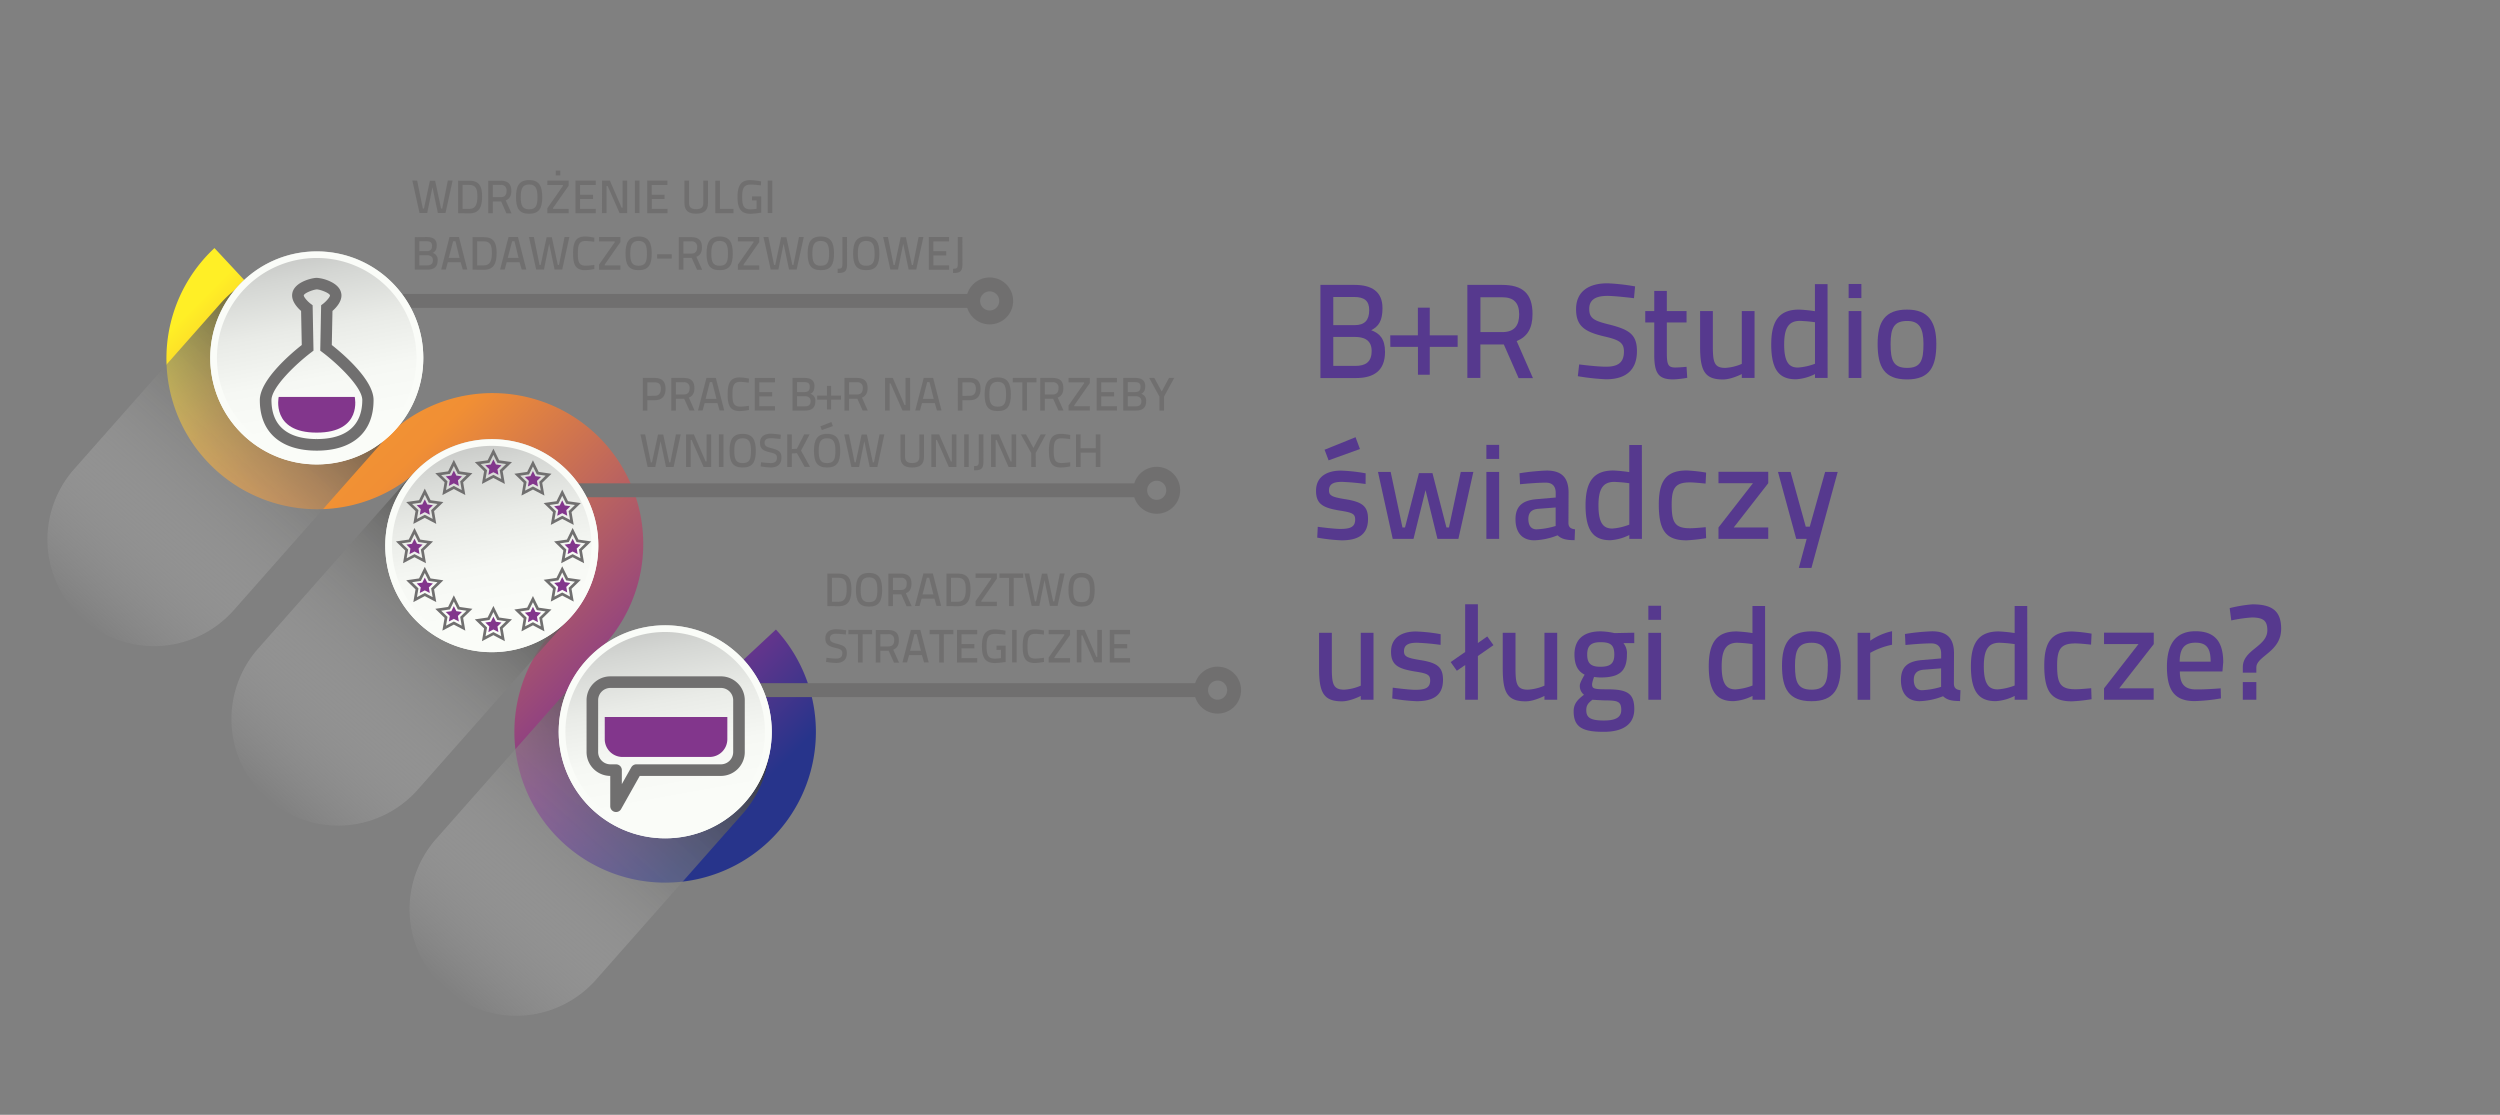 <svg xmlns="http://www.w3.org/2000/svg" xmlns:xlink="http://www.w3.org/1999/xlink" viewBox="0 0 923.23 411.69"><rect x="0" y="0" width="923.23" height="411.69" fill="#808080" stroke="none"/><defs><style>.cls-1{isolation:isolate;}.cls-2{fill:url(#linear-gradient);}.cls-3,.cls-4,.cls-5{mix-blend-mode:multiply;}.cls-3{fill:url(#linear-gradient-2);}.cls-4{fill:url(#linear-gradient-3);}.cls-5{fill:url(#linear-gradient-4);}.cls-13,.cls-14,.cls-6{fill:none;stroke:#706f6f;}.cls-13,.cls-6{stroke-miterlimit:10;}.cls-6{stroke-width:5.14px;}.cls-7{fill:url(#linear-gradient-5);}.cls-8{fill:#fafcf8;}.cls-9{fill:url(#linear-gradient-6);}.cls-10{fill:url(#linear-gradient-7);}.cls-11{fill:#706f6f;}.cls-12{fill:#82368c;}.cls-13{stroke-width:1.01px;}.cls-14{stroke-linejoin:round;stroke-width:4.28px;}.cls-15{fill:#56398e;}</style><linearGradient id="linear-gradient" x1="82.56" y1="103.09" x2="279.88" y2="302.99" gradientUnits="userSpaceOnUse"><stop offset="0" stop-color="#ffef26"/><stop offset="0" stop-color="#ffee26"/><stop offset="0.07" stop-color="#facc2b"/><stop offset="0.13" stop-color="#f6b12f"/><stop offset="0.2" stop-color="#f39e32"/><stop offset="0.27" stop-color="#f29333"/><stop offset="0.34" stop-color="#f18f34"/><stop offset="0.77" stop-color="#82368c"/><stop offset="0.97" stop-color="#27348b"/></linearGradient><linearGradient id="linear-gradient-2" x1="262.13" y1="136.2" x2="422.97" y2="136.2" gradientTransform="matrix(0.66, -0.75, 0.75, 0.66, -111.31, 471.74)" gradientUnits="userSpaceOnUse"><stop offset="0" stop-color="#fff" stop-opacity="0"/><stop offset="1" stop-color="#1d1d1b"/></linearGradient><linearGradient id="linear-gradient-3" x1="271.08" y1="40.39" x2="431.92" y2="40.39" xlink:href="#linear-gradient-2"/><linearGradient id="linear-gradient-4" x1="275.72" y1="-54.39" x2="436.55" y2="-54.39" xlink:href="#linear-gradient-2"/><linearGradient id="linear-gradient-5" x1="117.61" y1="327.79" x2="37.56" y2="276.24" gradientTransform="translate(281.16 -151.99) rotate(47.02)" gradientUnits="userSpaceOnUse"><stop offset="0" stop-color="#fafcf8"/><stop offset="0.19" stop-color="#f6f8f4"/><stop offset="0.39" stop-color="#e9ebe7"/><stop offset="0.59" stop-color="#d4d6d3"/><stop offset="0.74" stop-color="#c0c1bf"/></linearGradient><linearGradient id="linear-gradient-6" x1="212.42" y1="327.79" x2="132.36" y2="276.24" xlink:href="#linear-gradient-5"/><linearGradient id="linear-gradient-7" x1="306.37" y1="327.79" x2="226.31" y2="276.24" xlink:href="#linear-gradient-5"/></defs><g class="cls-1"><g id="Layer_3" data-name="Layer 3"><path class="cls-2" d="M283.61,311a55.68,55.68,0,1,1-75.93-81.47h0a38.55,38.55,0,0,0-52.56-56.41A55.69,55.69,0,1,1,79.2,91.61l11.68,12.53a38.55,38.55,0,0,0,52.56,56.41h0A55.68,55.68,0,1,1,219.37,242h0A38.55,38.55,0,1,0,274,244.16l12.54-11.68A55.74,55.74,0,0,1,283.61,311Z"/><path class="cls-3" d="M284.11,273.41a39.24,39.24,0,0,1-9.85,27.1h0l-54.4,61.56h0c-.3.35-.62.69-.94,1a39.34,39.34,0,0,1-58-53.13l54.4-61.56h0a39.33,39.33,0,0,1,68.8,25Z"/><path class="cls-4" d="M218.25,203.27a39.24,39.24,0,0,1-9.85,27.09h0L154,291.93h0l-.94,1a39.34,39.34,0,0,1-58-53.12l54.41-61.57h0a39.34,39.34,0,0,1,68.81,25Z"/><path class="cls-5" d="M150.29,137a39.19,39.19,0,0,1-9.84,27.09h0l-54.4,61.56h0c-.31.35-.62.69-.94,1a39.34,39.34,0,0,1-58-53.12L81.49,112h0a39.34,39.34,0,0,1,68.8,25Z"/><line class="cls-6" x1="126.3" y1="111.13" x2="357.98" y2="111.13"/><circle class="cls-6" cx="365.48" cy="111.13" r="6.1"/><line class="cls-6" x1="187.99" y1="181.06" x2="419.66" y2="181.06"/><circle class="cls-6" cx="427.16" cy="181.06" r="6.1"/><line class="cls-6" x1="210.48" y1="254.86" x2="442.15" y2="254.86"/><circle class="cls-6" cx="449.65" cy="254.86" r="6.1"/><circle class="cls-7" cx="116.97" cy="132.14" r="39.34"/><path class="cls-8" d="M88.19,159a39.34,39.34,0,1,1,55.6,2A39.38,39.38,0,0,1,88.19,159ZM143.93,107a36.85,36.85,0,1,0-1.84,52.08A36.89,36.89,0,0,0,143.93,107Z"/><circle class="cls-9" cx="181.6" cy="201.5" r="39.34"/><path class="cls-8" d="M152.82,228.32a39.34,39.34,0,1,1,55.6,2A39.4,39.4,0,0,1,152.82,228.32Zm55.74-51.94a36.85,36.85,0,1,0-1.83,52.08A36.9,36.9,0,0,0,208.56,176.38Z"/><circle class="cls-10" cx="245.65" cy="270.24" r="39.34"/><path class="cls-8" d="M216.87,297.06a39.34,39.34,0,1,1,55.6,2A39.4,39.4,0,0,1,216.87,297.06Zm55.74-51.95a36.85,36.85,0,1,0-1.83,52.09A36.9,36.9,0,0,0,272.61,245.11Z"/><path class="cls-11" d="M239.07,147.78v3.84h-1.69V139.57h4.41c2.7,0,4,1.3,4,4s-1.29,4.23-4,4.23Zm2.72-1.61c1.56,0,2.26-1,2.26-2.62s-.7-2.36-2.26-2.36h-2.72v5Z"/><path class="cls-11" d="M252.67,147.28H249.6v4.34h-1.7V139.57h4.54c2.68,0,4,1.11,4,3.77,0,1.84-.66,2.93-2.06,3.49l2.13,4.79h-1.87Zm-.23-6.11H249.6v4.51h2.85c1.65,0,2.21-.92,2.21-2.31A1.94,1.94,0,0,0,252.44,141.17Z"/><path class="cls-11" d="M260.88,139.57h3.48l3.09,12h-1.72l-.79-2.69h-4.73l-.75,2.71h-1.7Zm-.3,7.73h4L263,141.13h-.86Z"/><path class="cls-11" d="M276.59,151.4a21.17,21.17,0,0,1-3.38.41c-3.67,0-4.49-2.15-4.49-6.2,0-4.22,1-6.23,4.49-6.23a17.42,17.42,0,0,1,3.38.43l-.06,1.51a28.47,28.47,0,0,0-3.11-.29c-2.42,0-2.93,1.32-2.93,4.58s.44,4.55,3,4.55c1,0,3.08-.29,3.08-.29Z"/><path class="cls-11" d="M278.72,139.57h7.48v1.62h-5.8v3.61h4.75v1.58H280.4V150h5.8v1.61h-7.48Z"/><path class="cls-11" d="M297.13,139.57c2.26,0,3.64.89,3.64,3,0,1.64-.49,2.37-1.47,2.87a2.56,2.56,0,0,1,1.8,2.8c0,2.46-1.49,3.38-3.8,3.38h-4.64V139.57Zm-2.79,1.56v3.65h2.81c1.33,0,1.89-.68,1.89-1.95s-.65-1.7-2-1.7Zm0,5.18v3.75h2.89c1.32,0,2.12-.49,2.12-1.95s-1.24-1.8-2.17-1.8Z"/><path class="cls-11" d="M301.78,146.1h3.61v-3.58h1.54v3.58h3.65v1.49h-3.65v3.61h-1.54v-3.61h-3.61Z"/><path class="cls-11" d="M316.62,147.28h-3.07v4.34h-1.7V139.57h4.54c2.68,0,4,1.11,4,3.77,0,1.84-.67,2.93-2.07,3.49l2.14,4.79h-1.88Zm-.23-6.11h-2.84v4.51h2.86c1.64,0,2.21-.92,2.21-2.31A1.94,1.94,0,0,0,316.39,141.17Z"/><path class="cls-11" d="M326.83,139.57h2.87l4.34,10h.35v-10h1.7v12.05h-2.8l-4.41-10h-.35v10h-1.7Z"/><path class="cls-11" d="M341.12,139.57h3.48l3.09,12H346l-.79-2.69h-4.73l-.75,2.71H338Zm-.3,7.73h4l-1.56-6.17h-.86Z"/><path class="cls-11" d="M355.41,147.78v3.84h-1.7V139.57h4.41c2.7,0,4,1.3,4,4s-1.3,4.23-4,4.23Zm2.71-1.61c1.56,0,2.26-1,2.26-2.62s-.7-2.36-2.26-2.36h-2.71v5Z"/><path class="cls-11" d="M363.62,145.67c0-4,1.08-6.29,4.83-6.29s4.85,2.27,4.85,6.29-1.08,6.14-4.85,6.14S363.62,149.69,363.62,145.67Zm7.92,0c0-3-.58-4.66-3.09-4.66s-3.08,1.65-3.08,4.66.56,4.51,3.08,4.51S371.54,148.76,371.54,145.67Z"/><path class="cls-11" d="M374,139.57h8.76v1.62h-3.51v10.43h-1.71V141.19H374Z"/><path class="cls-11" d="M388.91,147.28h-3.07v4.34h-1.7V139.57h4.54c2.68,0,4,1.11,4,3.77,0,1.84-.67,2.93-2.07,3.49l2.14,4.79h-1.88Zm-.23-6.11h-2.84v4.51h2.86c1.64,0,2.2-.92,2.2-2.31A1.93,1.93,0,0,0,388.68,141.17Z"/><path class="cls-11" d="M394.6,139.57h7.88v1.88l-5.76,8.24V150h5.76v1.61H394.6v-1.86l5.76-8.24v-.33H394.6Z"/><path class="cls-11" d="M405,139.57h7.48v1.62h-5.8v3.61h4.75v1.58h-4.75V150h5.8v1.61H405Z"/><path class="cls-11" d="M419.27,139.57c2.26,0,3.65.89,3.65,3,0,1.64-.49,2.37-1.48,2.87a2.56,2.56,0,0,1,1.81,2.8c0,2.46-1.49,3.38-3.8,3.38h-4.64V139.57Zm-2.78,1.56v3.65h2.8c1.33,0,1.89-.68,1.89-1.95s-.65-1.7-2-1.7Zm0,5.18v3.75h2.89c1.31,0,2.12-.49,2.12-1.95s-1.25-1.8-2.17-1.8Z"/><path class="cls-11" d="M429.87,151.62h-1.7v-5.16l-3.79-6.89h1.9l2.73,5,2.7-5h1.91l-3.75,6.89Z"/><path class="cls-11" d="M238.25,160.41l2.1,10.33h.42L243,160.48h1.93l2.21,10.26h.42l2.06-10.33h1.77l-2.62,12.05h-2.82l-2-9.53L242,172.46h-2.84l-2.66-12.05Z"/><path class="cls-11" d="M253.36,160.41h2.88l4.34,10h.35v-10h1.7v12.05h-2.8l-4.42-10h-.35v10h-1.7Z"/><path class="cls-11" d="M265.48,160.41h1.7v12.05h-1.7Z"/><path class="cls-11" d="M269.42,166.51c0-4,1.09-6.29,4.84-6.29s4.85,2.27,4.85,6.29-1.09,6.14-4.85,6.14S269.42,170.53,269.42,166.51Zm7.92,0c0-3-.58-4.66-3.08-4.66s-3.09,1.65-3.09,4.66.56,4.51,3.09,4.51S277.34,169.6,277.34,166.51Z"/><path class="cls-11" d="M288.2,162.13s-2.46-.3-3.47-.3c-1.58,0-2.38.53-2.38,1.69s.71,1.56,2.78,2.06c2.47.65,3.45,1.29,3.45,3.41,0,2.55-1.57,3.65-4,3.65a30.3,30.3,0,0,1-3.69-.4l.17-1.53s2.26.29,3.51.29c1.57,0,2.34-.54,2.34-2,0-1.15-.61-1.51-2.5-1.94-2.58-.59-3.75-1.31-3.75-3.55s1.58-3.35,4.1-3.35a27.34,27.34,0,0,1,3.61.4Z"/><path class="cls-11" d="M294.31,167.36l-1.89.1v5h-1.7V160.41h1.7v5.42l1.85-.11,2.72-5.31h2l-3.17,6,3.32,6h-2Z"/><path class="cls-11" d="M300.59,166.51c0-4,1.09-6.29,4.84-6.29s4.85,2.27,4.85,6.29-1.09,6.14-4.85,6.14S300.59,170.53,300.59,166.51Zm7.92,0c0-3-.58-4.66-3.08-4.66s-3.09,1.65-3.09,4.66.56,4.51,3.09,4.51S308.51,169.6,308.51,166.51ZM307,155.83l.58,1.52-4.1,1.46-.52-1.37Z"/><path class="cls-11" d="M313.5,160.41l2.1,10.33H316l2.19-10.26h1.93l2.21,10.26h.42l2.06-10.33h1.77L324,172.46h-2.82l-2-9.53-1.93,9.53h-2.84l-2.66-12.05Z"/><path class="cls-11" d="M336.84,171c1.63,0,2.67-.56,2.67-2.26v-8.3h1.71v8.3c0,2.81-1.54,3.91-4.38,3.91s-4.3-1.1-4.3-3.91v-8.3h1.69v8.3C334.23,170.43,335.27,171,336.84,171Z"/><path class="cls-11" d="M343.94,160.41h2.87l4.34,10h.35v-10h1.7v12.05h-2.8l-4.42-10h-.35v10h-1.69Z"/><path class="cls-11" d="M356.05,160.41h1.7v12.05h-1.7Z"/><path class="cls-11" d="M363.18,170.53c0,2.76-1.05,3.16-3.47,3.16v-1.56c1.32,0,1.75-.17,1.75-1.73v-10h1.7C363.16,164.09,363.18,166.82,363.18,170.53Z"/><path class="cls-11" d="M366,160.41h2.87l4.34,10h.35v-10h1.7v12.05h-2.8l-4.42-10h-.35v10H366Z"/><path class="cls-11" d="M382.51,172.46h-1.69V167.3L377,160.41h1.89l2.74,5,2.69-5h1.91l-3.75,6.89Z"/><path class="cls-11" d="M395.23,172.24a21.17,21.17,0,0,1-3.38.41c-3.66,0-4.49-2.15-4.49-6.2,0-4.22,1-6.23,4.49-6.23a17.42,17.42,0,0,1,3.38.43l-.05,1.51a28.75,28.75,0,0,0-3.12-.29c-2.42,0-2.93,1.32-2.93,4.58s.44,4.55,3,4.55a31,31,0,0,0,3.09-.29Z"/><path class="cls-11" d="M404.65,167.17h-5.59v5.29h-1.7V160.41h1.7v5.14h5.59v-5.14h1.72v12.05h-1.72Z"/><path class="cls-11" d="M305.54,223.82v-12h4.21c3.73,0,4.68,2.23,4.68,5.82s-.88,6.23-4.68,6.23Zm4.21-10.45h-2.52v8.86h2.52c2.47,0,2.92-2.12,2.92-4.64S312.22,213.37,309.75,213.37Z"/><path class="cls-11" d="M316.09,217.87c0-4,1.08-6.29,4.83-6.29s4.85,2.28,4.85,6.29-1.08,6.15-4.85,6.15S316.09,221.9,316.09,217.87Zm7.91,0c0-3-.57-4.66-3.08-4.66s-3.08,1.65-3.08,4.66.56,4.51,3.08,4.51S324,221,324,217.87Z"/><path class="cls-11" d="M332.83,219.48h-3.07v4.34h-1.69v-12h4.53c2.68,0,4,1.11,4,3.77,0,1.84-.67,2.94-2.07,3.49l2.14,4.79h-1.88Zm-.23-6.11h-2.84v4.52h2.86c1.65,0,2.21-.92,2.21-2.31A1.94,1.94,0,0,0,332.6,213.37Z"/><path class="cls-11" d="M341,211.77h3.49l3.08,12h-1.72l-.78-2.69h-4.73l-.76,2.7h-1.7Zm-.3,7.73h4l-1.56-6.16h-.86Z"/><path class="cls-11" d="M349.52,223.82v-12h4.2c3.73,0,4.68,2.23,4.68,5.82s-.88,6.23-4.68,6.23Zm4.2-10.45H351.2v8.86h2.52c2.47,0,2.93-2.12,2.93-4.64S356.19,213.37,353.72,213.37Z"/><path class="cls-11" d="M360.27,211.77h7.88v1.88l-5.76,8.25v.31h5.76v1.61h-7.88V222l5.76-8.25v-.33h-5.76Z"/><path class="cls-11" d="M369.09,211.77h8.76v1.62h-3.5v10.43h-1.72V213.39h-3.54Z"/><path class="cls-11" d="M380.08,211.77l2.1,10.33h.42l2.19-10.26h1.92l2.21,10.26h.42l2.07-10.33h1.77l-2.63,12h-2.82l-2-9.53-1.92,9.53H381l-2.66-12Z"/><path class="cls-11" d="M394.58,217.87c0-4,1.08-6.29,4.83-6.29s4.85,2.28,4.85,6.29-1.08,6.15-4.85,6.15S394.58,221.9,394.58,217.87Zm7.91,0c0-3-.57-4.66-3.08-4.66s-3.08,1.65-3.08,4.66.56,4.51,3.08,4.51S402.49,221,402.49,217.87Z"/><path class="cls-11" d="M312.34,234.33s-2.45-.29-3.47-.29c-1.57,0-2.38.52-2.38,1.68s.72,1.56,2.79,2.07c2.47.64,3.45,1.28,3.45,3.4,0,2.55-1.58,3.65-4,3.65a30.29,30.29,0,0,1-3.7-.4l.18-1.53s2.26.3,3.5.3c1.58,0,2.35-.54,2.35-2,0-1.14-.62-1.51-2.51-1.94-2.57-.59-3.75-1.3-3.75-3.54s1.58-3.36,4.1-3.36a27.34,27.34,0,0,1,3.61.4Z"/><path class="cls-11" d="M313.3,232.61h8.76v1.62h-3.5v10.43h-1.72V234.23H313.3Z"/><path class="cls-11" d="M328.17,240.32h-3.06v4.34h-1.7v-12h4.53c2.68,0,4,1.11,4,3.77,0,1.84-.67,2.94-2.07,3.49l2.14,4.79h-1.87Zm-.23-6.11h-2.83v4.52H328c1.65,0,2.21-.93,2.21-2.31A1.94,1.94,0,0,0,327.94,234.21Z"/><path class="cls-11" d="M336.38,232.61h3.49l3.08,12h-1.71l-.79-2.7h-4.73l-.76,2.71h-1.69Zm-.29,7.73h4l-1.56-6.16h-.86Z"/><path class="cls-11" d="M343.3,232.61h8.76v1.62h-3.5v10.43h-1.72V234.23H343.3Z"/><path class="cls-11" d="M353.41,232.61h7.47v1.62h-5.79v3.61h4.74v1.58h-4.74v3.63h5.79v1.61h-7.47Z"/><path class="cls-11" d="M368,238.45h3.38v6a32.28,32.28,0,0,1-4,.41c-3.71,0-4.76-2.25-4.76-6.21s1.1-6.22,4.71-6.22a22,22,0,0,1,4,.49l-.07,1.47a31.91,31.91,0,0,0-3.73-.31c-2.56,0-3.19,1.32-3.19,4.57s.54,4.58,3.13,4.58a19.28,19.28,0,0,0,2.18-.19V240H368Z"/><path class="cls-11" d="M373.75,232.61h1.7v12h-1.7Z"/><path class="cls-11" d="M385.54,244.44a21.17,21.17,0,0,1-3.38.41c-3.66,0-4.48-2.15-4.48-6.19,0-4.22,1-6.24,4.48-6.24a17.05,17.05,0,0,1,3.38.44l-.05,1.51a27.82,27.82,0,0,0-3.12-.3c-2.42,0-2.92,1.32-2.92,4.59s.43,4.55,3,4.55a30,30,0,0,0,3.08-.3Z"/><path class="cls-11" d="M387.27,232.61h7.89v1.88l-5.77,8.25v.31h5.77v1.61h-7.89v-1.85l5.77-8.25v-.33h-5.77Z"/><path class="cls-11" d="M397.66,232.61h2.87l4.34,10h.35v-10h1.7v12h-2.8l-4.41-10h-.35v10h-1.7Z"/><path class="cls-11" d="M409.83,232.61h7.48v1.62h-5.8v3.61h4.75v1.58h-4.75v3.63h5.8v1.61h-7.48Z"/><path class="cls-11" d="M154.05,66.69,156.15,77h.42l2.19-10.26h1.93L162.89,77h.42l2.07-10.33h1.77l-2.63,12H161.7l-2-9.53-1.93,9.53h-2.84l-2.66-12Z"/><path class="cls-11" d="M169.16,78.74v-12h4.21c3.73,0,4.67,2.23,4.67,5.82s-.87,6.23-4.67,6.23Zm4.21-10.45h-2.53v8.86h2.53c2.46,0,2.92-2.12,2.92-4.64S175.83,68.29,173.37,68.29Z"/><path class="cls-11" d="M185.08,74.4H182v4.34h-1.7v-12h4.53c2.68,0,4,1.11,4,3.77,0,1.84-.67,2.94-2.07,3.49l2.14,4.79H187Zm-.23-6.11H182v4.52h2.85c1.65,0,2.21-.92,2.21-2.31A1.94,1.94,0,0,0,184.85,68.29Z"/><path class="cls-11" d="M190.56,72.79c0-4,1.09-6.29,4.84-6.29s4.85,2.28,4.85,6.29-1.09,6.15-4.85,6.15S190.56,76.82,190.56,72.79Zm7.92,0c0-3-.58-4.66-3.08-4.66s-3.09,1.65-3.09,4.66.56,4.51,3.09,4.51S198.48,75.88,198.48,72.79Z"/><path class="cls-11" d="M202.14,66.69H210v1.88l-5.77,8.25v.31H210v1.61h-7.88V76.89l5.76-8.25v-.33h-5.76Zm3.11-3.7h1.65v1.79h-1.65Z"/><path class="cls-11" d="M212.52,66.69H220v1.62h-5.8v3.61H219V73.5H214.2v3.63H220v1.61h-7.48Z"/><path class="cls-11" d="M222.34,66.69h2.88l4.34,10h.35v-10h1.7v12h-2.8l-4.42-10H224v10h-1.7Z"/><path class="cls-11" d="M234.46,66.69h1.7v12h-1.7Z"/><path class="cls-11" d="M239,66.69h7.48v1.62h-5.8v3.61h4.74V73.5H240.7v3.63h5.8v1.61H239Z"/><path class="cls-11" d="M257.07,77.25c1.63,0,2.66-.55,2.66-2.26v-8.3h1.72V75c0,2.82-1.54,3.91-4.38,3.91s-4.31-1.09-4.31-3.91v-8.3h1.7V75C254.46,76.71,255.49,77.25,257.07,77.25Z"/><path class="cls-11" d="M264.16,78.74v-12h1.7V77.13h5v1.61Z"/><path class="cls-11" d="M277.74,72.53h3.38v6a31.54,31.54,0,0,1-4,.42c-3.71,0-4.76-2.26-4.76-6.22s1.1-6.22,4.71-6.22a22,22,0,0,1,4,.49l-.07,1.47a31.91,31.91,0,0,0-3.73-.31c-2.56,0-3.19,1.32-3.19,4.57s.54,4.58,3.13,4.58a19.28,19.28,0,0,0,2.18-.19V74h-1.7Z"/><path class="cls-11" d="M283.51,66.69h1.7v12h-1.7Z"/><path class="cls-11" d="M157.64,87.53c2.26,0,3.64.89,3.64,3,0,1.63-.49,2.36-1.47,2.86a2.57,2.57,0,0,1,1.81,2.8c0,2.46-1.49,3.38-3.81,3.38h-4.64v-12Zm-2.79,1.57v3.64h2.81c1.33,0,1.89-.68,1.89-1.94s-.65-1.7-2-1.7Zm0,5.17V98h2.89c1.32,0,2.12-.49,2.12-1.94s-1.24-1.81-2.17-1.81Z"/><path class="cls-11" d="M166,87.53h3.49l3.08,12H170.9l-.79-2.7h-4.73l-.75,2.71h-1.7Zm-.29,7.73h4L168.2,89.1h-.86Z"/><path class="cls-11" d="M174.52,99.58v-12h4.2c3.73,0,4.68,2.23,4.68,5.82s-.88,6.23-4.68,6.23Zm4.2-10.45H176.2V98h2.52c2.47,0,2.93-2.12,2.93-4.64S181.19,89.13,178.72,89.13Z"/><path class="cls-11" d="M187.79,87.53h3.49l3.08,12h-1.71l-.79-2.7h-4.73l-.75,2.71h-1.7Zm-.29,7.73h4L190,89.1h-.86Z"/><path class="cls-11" d="M197.15,87.53l2.1,10.33h.42l2.19-10.26h1.92L206,97.86h.42l2.07-10.33h1.77l-2.63,12H204.8l-2-9.53-1.92,9.53H198l-2.66-12Z"/><path class="cls-11" d="M219.49,99.36a21,21,0,0,1-3.38.41c-3.66,0-4.48-2.15-4.48-6.19,0-4.22,1-6.24,4.48-6.24a17.05,17.05,0,0,1,3.38.44l-.05,1.51a27.82,27.82,0,0,0-3.12-.3c-2.42,0-2.92,1.32-2.92,4.59s.43,4.54,3,4.54c1,0,3.08-.29,3.08-.29Z"/><path class="cls-11" d="M221.22,87.53h7.89v1.88l-5.77,8.25V98h5.77v1.61h-7.89V97.73L227,89.48v-.33h-5.77Z"/><path class="cls-11" d="M231,93.63c0-4,1.08-6.29,4.83-6.29s4.85,2.28,4.85,6.29-1.08,6.14-4.85,6.14S231,97.66,231,93.63Zm7.91,0c0-3-.57-4.66-3.08-4.66s-3.08,1.65-3.08,4.66.56,4.51,3.08,4.51S238.91,96.72,238.91,93.63Z"/><path class="cls-11" d="M242.68,93.91h5.39V95.5h-5.39Z"/><path class="cls-11" d="M255.44,95.24h-3.06v4.34h-1.7v-12h4.54c2.68,0,4,1.11,4,3.77,0,1.84-.66,2.94-2.06,3.49l2.13,4.79h-1.87Zm-.22-6.11h-2.84v4.52h2.85c1.65,0,2.21-.93,2.21-2.31A1.94,1.94,0,0,0,255.22,89.13Z"/><path class="cls-11" d="M260.92,93.63c0-4,1.09-6.29,4.84-6.29s4.85,2.28,4.85,6.29-1.09,6.14-4.85,6.14S260.92,97.66,260.92,93.63Zm7.92,0c0-3-.58-4.66-3.08-4.66s-3.08,1.65-3.08,4.66.56,4.51,3.08,4.51S268.84,96.72,268.84,93.63Z"/><path class="cls-11" d="M272.5,87.53h7.88v1.88l-5.76,8.25V98h5.76v1.61H272.5V97.73l5.76-8.25v-.33H272.5Z"/><path class="cls-11" d="M283.76,87.53l2.1,10.33h.42l2.19-10.26h1.93l2.21,10.26H293l2.06-10.33h1.77l-2.63,12h-2.82l-2-9.53-1.93,9.53h-2.84l-2.66-12Z"/><path class="cls-11" d="M298.26,93.63c0-4,1.08-6.29,4.83-6.29S308,89.62,308,93.63s-1.09,6.14-4.86,6.14S298.26,97.66,298.26,93.63Zm7.92,0c0-3-.58-4.66-3.09-4.66S300,90.62,300,93.63s.56,4.51,3.08,4.51S306.18,96.72,306.18,93.63Z"/><path class="cls-11" d="M312.81,97.66c0,2.76-1.05,3.16-3.47,3.16V99.25c1.32,0,1.75-.17,1.75-1.73v-10h1.7C312.79,91.21,312.81,93.94,312.81,97.66Z"/><path class="cls-11" d="M315.05,93.63c0-4,1.09-6.29,4.84-6.29s4.85,2.28,4.85,6.29-1.09,6.14-4.85,6.14S315.05,97.66,315.05,93.63Zm7.92,0c0-3-.58-4.66-3.08-4.66s-3.09,1.65-3.09,4.66.57,4.51,3.09,4.51S323,96.72,323,93.63Z"/><path class="cls-11" d="M327.91,87.53,330,97.86h.42l2.19-10.26h1.92l2.21,10.26h.42l2.07-10.33H341l-2.63,12h-2.82l-2-9.53-1.92,9.53H328.8l-2.66-12Z"/><path class="cls-11" d="M343,87.53h7.48v1.62h-5.8v3.61h4.75v1.58H344.7V98h5.8v1.61H343Z"/><path class="cls-11" d="M355.42,97.66c0,2.76-1.05,3.16-3.47,3.16V99.25c1.31,0,1.75-.17,1.75-1.73v-10h1.7C355.4,91.21,355.42,93.94,355.42,97.66Z"/><path class="cls-11" d="M122.53,127.41l.25-12.58c1.38-1.21,3.52-3.54,3.3-6.06-.2-2.28-2-3.82-4.07-4.8a14,14,0,0,0-5-1.36h-.12c-2,.07-8.67,1.7-9,6.16-.21,2.52,1.92,4.85,3.3,6.06l.25,12.58c-3.62,2.84-15.52,12.8-15.49,20.38,0,11.83,7.71,18.61,21,18.63h0c13.32,0,21-6.8,21-18.63C138.05,140.21,126.15,130.25,122.53,127.41ZM117,162.14h0c-7.63,0-16.71-2.52-16.75-14.37,0-4.74,9-13.33,14.66-17.62l.86-.66-.32-16.76-.82-.62c-1.21-.93-2.45-2.44-2.45-3,.07-.83,3.4-2.15,4.84-2.24,1.45.09,4.77,1.41,4.84,2.24,0,.55-1.21,2-2.45,3l-.82.62-.33,16.76.87.66c5.68,4.29,14.68,12.87,14.66,17.62C133.7,159.62,124.62,162.13,117,162.14Z"/><path class="cls-11" d="M117,102.6h0Z"/><path class="cls-11" d="M117,102.33h0Z"/><rect class="cls-11" x="116.93" y="161.87" width="0.04" height="4.28"/><path class="cls-12" d="M102.92,146.59H131s3,13.17-14.06,13.17C100,159.76,102.92,146.59,102.92,146.59Z"/><polygon class="cls-13" points="153.07 196.1 154.85 199.72 158.84 200.3 155.96 203.11 156.64 207.08 153.07 205.21 149.5 207.08 150.18 203.11 147.3 200.3 151.28 199.72 153.07 196.1"/><polygon class="cls-12" points="153.07 198.94 153.99 200.81 156.06 201.12 154.57 202.57 154.92 204.63 153.07 203.66 151.22 204.63 151.57 202.57 150.08 201.12 152.15 200.81 153.07 198.94"/><polygon class="cls-13" points="156.87 181.57 158.66 185.18 162.65 185.76 159.76 188.57 160.44 192.55 156.87 190.67 153.31 192.55 153.99 188.57 151.1 185.76 155.09 185.18 156.87 181.57"/><polygon class="cls-12" points="156.87 184.41 157.8 186.28 159.87 186.58 158.37 188.04 158.72 190.1 156.87 189.13 155.02 190.1 155.38 188.04 153.88 186.58 155.95 186.28 156.87 184.41"/><polygon class="cls-13" points="167.6 170.92 169.39 174.53 173.38 175.11 170.49 177.93 171.17 181.9 167.6 180.02 164.04 181.9 164.72 177.93 161.83 175.11 165.82 174.53 167.6 170.92"/><polygon class="cls-12" points="167.6 173.76 168.53 175.63 170.6 175.93 169.1 177.39 169.45 179.45 167.6 178.48 165.75 179.45 166.11 177.39 164.61 175.93 166.68 175.63 167.6 173.76"/><polygon class="cls-13" points="182.21 166.82 183.99 170.44 187.98 171.01 185.09 173.83 185.77 177.8 182.21 175.93 178.64 177.8 179.32 173.83 176.43 171.01 180.42 170.44 182.21 166.82"/><polygon class="cls-12" points="182.21 169.66 183.13 171.53 185.2 171.83 183.7 173.29 184.06 175.35 182.21 174.38 180.36 175.35 180.71 173.29 179.21 171.83 181.28 171.53 182.21 169.66"/><polygon class="cls-13" points="196.81 171.11 198.59 174.73 202.58 175.31 199.69 178.12 200.38 182.09 196.81 180.22 193.24 182.09 193.92 178.12 191.03 175.31 195.02 174.73 196.81 171.11"/><polygon class="cls-12" points="196.81 173.95 197.73 175.83 199.8 176.13 198.3 177.59 198.66 179.65 196.81 178.67 194.96 179.65 195.31 177.59 193.81 176.13 195.88 175.83 196.81 173.95"/><polygon class="cls-13" points="207.63 181.94 209.42 185.56 213.41 186.13 210.52 188.95 211.2 192.92 207.63 191.05 204.07 192.92 204.75 188.95 201.86 186.13 205.85 185.56 207.63 181.94"/><polygon class="cls-12" points="207.63 184.78 208.56 186.66 210.63 186.96 209.13 188.41 209.48 190.47 207.63 189.5 205.78 190.47 206.14 188.41 204.64 186.96 206.71 186.66 207.63 184.78"/><polygon class="cls-13" points="211.47 196.1 213.26 199.72 217.25 200.3 214.36 203.11 215.04 207.08 211.47 205.21 207.9 207.08 208.59 203.11 205.7 200.3 209.69 199.72 211.47 196.1"/><polygon class="cls-12" points="211.47 198.94 212.4 200.81 214.46 201.12 212.97 202.57 213.32 204.63 211.47 203.66 209.62 204.63 209.97 202.57 208.48 201.12 210.55 200.81 211.47 198.94"/><polygon class="cls-13" points="207.63 210.26 209.42 213.88 213.41 214.46 210.52 217.27 211.2 221.24 207.63 219.37 204.07 221.24 204.75 217.27 201.86 214.46 205.85 213.88 207.63 210.26"/><polygon class="cls-12" points="207.63 213.1 208.56 214.98 210.63 215.28 209.13 216.74 209.48 218.79 207.63 217.82 205.78 218.79 206.14 216.74 204.64 215.28 206.71 214.98 207.63 213.1"/><polygon class="cls-13" points="196.81 221.24 198.59 224.86 202.58 225.44 199.69 228.25 200.38 232.23 196.81 230.35 193.24 232.23 193.92 228.25 191.03 225.44 195.02 224.86 196.81 221.24"/><polygon class="cls-12" points="196.81 224.08 197.73 225.96 199.8 226.26 198.3 227.72 198.66 229.78 196.81 228.8 194.96 229.78 195.31 227.72 193.81 226.26 195.88 225.96 196.81 224.08"/><polygon class="cls-13" points="182.21 224.89 183.99 228.5 187.98 229.08 185.09 231.89 185.77 235.87 182.21 233.99 178.64 235.87 179.32 231.89 176.43 229.08 180.42 228.5 182.21 224.89"/><polygon class="cls-12" points="182.21 227.73 183.13 229.6 185.2 229.9 183.7 231.36 184.06 233.42 182.21 232.45 180.36 233.42 180.71 231.36 179.21 229.9 181.28 229.6 182.21 227.73"/><polygon class="cls-13" points="167.6 220.98 169.39 224.6 173.38 225.18 170.49 227.99 171.17 231.97 167.6 230.09 164.04 231.97 164.72 227.99 161.83 225.18 165.82 224.6 167.6 220.98"/><polygon class="cls-12" points="167.6 223.82 168.53 225.7 170.6 226 169.1 227.46 169.45 229.52 167.6 228.54 165.75 229.52 166.11 227.46 164.61 226 166.68 225.7 167.6 223.82"/><polygon class="cls-13" points="156.87 210.46 158.66 214.07 162.65 214.65 159.76 217.47 160.44 221.44 156.87 219.56 153.31 221.44 153.99 217.47 151.1 214.65 155.09 214.07 156.87 210.46"/><polygon class="cls-12" points="156.87 213.3 157.8 215.17 159.87 215.47 158.37 216.93 158.72 218.99 156.87 218.02 155.02 218.99 155.38 216.93 153.88 215.47 155.95 215.17 156.87 213.3"/><path class="cls-14" d="M266.24,284.4H235l-7.5,13.33,0-13.33h-2.09a6.68,6.68,0,0,1-6.66-6.66V258.57a6.68,6.68,0,0,1,6.66-6.66h40.83a6.68,6.68,0,0,1,6.66,6.66v19.17A6.68,6.68,0,0,1,266.24,284.4Z"/><path class="cls-12" d="M223.33,264.78v8.1a6.57,6.57,0,0,0,6.42,6.66h32.43a6.57,6.57,0,0,0,6.42-6.66v-8.1Z"/><path class="cls-15" d="M500.24,105.21c6.39,0,10.3,2.53,10.3,8.57,0,4.66-1.38,6.73-4.16,8.17,3.07,1.14,5.1,3.12,5.1,8,0,7-4.2,9.66-10.74,9.66H487.62V105.21Zm-7.87,4.46v10.4h7.92c3.77,0,5.35-1.93,5.35-5.55,0-3.46-1.83-4.85-5.59-4.85Zm0,14.76v10.69h8.17c3.71,0,6-1.39,6-5.54,0-4.46-3.51-5.15-6.14-5.15Z"/><path class="cls-15" d="M513.41,123.83h10.2v-10.2H528v10.2h10.3v4.26H528v10.3h-4.36v-10.3h-10.2Z"/><path class="cls-15" d="M555.35,127.2h-8.66v12.38h-4.81V105.21h12.83c7.57,0,11.24,3.17,11.24,10.75,0,5.25-1.89,8.37-5.85,10l6,13.67h-5.29Zm-.64-17.43h-8v12.87h8.07c4.65,0,6.24-2.62,6.24-6.58C561,111.8,559,109.77,554.71,109.77Z"/><path class="cls-15" d="M603.42,110.12s-6.93-.85-9.8-.85c-4.45,0-6.73,1.49-6.73,4.81,0,3.66,2,4.45,7.87,5.89,7,1.83,9.75,3.66,9.75,9.7,0,7.28-4.45,10.4-11.38,10.4a85,85,0,0,1-10.45-1.14l.49-4.35s6.39.84,9.91.84c4.45,0,6.63-1.54,6.63-5.6,0-3.26-1.73-4.3-7.08-5.54-7.28-1.69-10.6-3.72-10.6-10.1s4.46-9.56,11.59-9.56a76.71,76.71,0,0,1,10.2,1.14Z"/><path class="cls-15" d="M615.55,119.08v10.79c0,4.46.25,5.85,3.07,5.85,1.39,0,4.21-.25,4.21-.25l.25,4.06a40.21,40.21,0,0,1-5.05.59c-5.4,0-7.13-2-7.13-9.16V119.08h-3.32v-4.21h3.32v-7.43h4.65v7.43h7.28v4.21Z"/><path class="cls-15" d="M647.94,114.87v24.71h-4.71v-1.44s-3.86,2-6.93,2c-7,0-8.47-3.46-8.47-12.38V114.87h4.71v12.82c0,6,.44,8.17,4.6,8.17a18,18,0,0,0,6.09-1.48V114.87Z"/><path class="cls-15" d="M674.92,139.58h-4.66v-1.44a17.79,17.79,0,0,1-7,1.93c-5.74,0-9.16-2.87-9.16-12.87,0-8.81,3-12.87,10.3-12.87a54.05,54.05,0,0,1,5.84.59v-10h4.66Zm-4.66-5.25V119a52.5,52.5,0,0,0-5.54-.5c-4.31,0-5.84,2.78-5.84,8.72,0,6.93,2.08,8.47,5,8.52A21.51,21.51,0,0,0,670.26,134.33Z"/><path class="cls-15" d="M682.69,104.87h4.7v5.2h-4.7Zm0,10h4.7v24.71h-4.7Z"/><path class="cls-15" d="M715.07,127c0,8.32-2.37,13.12-10.79,13.12s-10.89-4.6-10.89-13.12c0-8.27,2.77-12.67,10.89-12.67C712.1,114.33,715.07,118.83,715.07,127Zm-4.75,0c0-5.89-1.63-8.47-6-8.47-4.75,0-6.14,2.38-6.14,8.47s1,8.86,6.14,8.86S710.32,132.89,710.32,127Z"/><path class="cls-15" d="M504.3,178.74a87.22,87.22,0,0,0-8.76-.79c-3,0-4.75.74-4.75,3.17,0,1.88,1.14,2.42,5.64,3.17,6.54,1,8.77,2.52,8.77,7.37,0,5.8-3.72,7.88-9.76,7.88a65.61,65.61,0,0,1-9-1l.2-4s5.84.79,8.36.79c3.77,0,5.45-.79,5.45-3.47,0-2.08-1-2.57-5.45-3.27-6.18-1-9-2.27-9-7.32,0-5.55,4.46-7.48,9.16-7.48a62.49,62.49,0,0,1,9.16,1Zm-3.71-17.28,1.63,4.36L490.64,170l-1.49-3.92Z"/><path class="cls-15" d="M513.56,174.28l4.36,20.5h.94L524,174.73h5l5.15,20.05h.94l4.36-20.5h4.65L538.57,199h-7.73l-4.4-18L522,199h-7.68l-5.44-24.71Z"/><path class="cls-15" d="M548.91,164.28h4.71v5.2h-4.71Zm0,10h4.71V199h-4.71Z"/><path class="cls-15" d="M579.21,193.1c0,1.68.95,2.18,2.43,2.38l-.15,4c-3.46,0-4.9-.55-6.29-1.79a25.21,25.21,0,0,1-8.61,1.84c-4.46,0-6.93-2.88-6.93-7.78s2.67-7,7.92-7.42l6.93-.6V182c0-2.53-1.34-3.76-3.66-3.76-3.67,0-9.51.59-9.51.59l-.2-4.06a82.56,82.56,0,0,1,10-1c5.3,0,8.12,2.33,8.12,8.17Zm-11.09-5.2c-2.57.2-3.71,1.44-3.71,3.76,0,2.48,1.09,3.82,3,3.82a28.27,28.27,0,0,0,7.08-1.24v-6.83Z"/><path class="cls-15" d="M606.35,199h-4.66v-1.43a17.79,17.79,0,0,1-7,1.93c-5.74,0-9.16-2.87-9.16-12.88,0-8.81,3-12.87,10.3-12.87a54.05,54.05,0,0,1,5.84.59v-10h4.66Zm-4.66-5.25v-15.3a53.26,53.26,0,0,0-5.54-.49c-4.31,0-5.85,2.77-5.85,8.71,0,6.93,2.08,8.47,5.05,8.52A21.52,21.52,0,0,0,601.69,193.74Z"/><path class="cls-15" d="M630.06,174.53l-.2,4.06s-3.91-.44-5.79-.44c-5.4,0-6.73,2.12-6.73,8.12,0,6.58,1.09,8.81,6.78,8.81,1.88,0,5.79-.4,5.79-.4l.15,4.06a62,62,0,0,1-7.23.8c-7.72,0-10.25-3.72-10.25-13.27,0-9,3-12.53,10.35-12.53A58.7,58.7,0,0,1,630.06,174.53Z"/><path class="cls-15" d="M634.62,174.23H653v4.21l-12.73,16.34H653V199H634.62v-4.21l12.72-16.34H634.62Z"/><path class="cls-15" d="M661.25,174.28l5.6,20.21h1.48L674,174.28h4.65l-9.7,35.46h-4.66L667.19,199h-3.86l-6.73-24.71Z"/><path class="cls-15" d="M507.23,233.7v24.71h-4.71V257s-3.86,2-6.93,2c-7,0-8.47-3.47-8.47-12.38V233.7h4.71v12.82c0,6,.44,8.17,4.6,8.17a18.09,18.09,0,0,0,6.09-1.48V233.7Z"/><path class="cls-15" d="M532,238.15a87.22,87.22,0,0,0-8.76-.79c-3,0-4.76.74-4.76,3.17,0,1.88,1.14,2.43,5.65,3.17,6.53,1,8.76,2.53,8.76,7.38,0,5.79-3.71,7.87-9.75,7.87a65.61,65.61,0,0,1-9-1l.19-4s5.85.79,8.37.79c3.76,0,5.45-.79,5.45-3.46,0-2.08-1-2.58-5.45-3.27-6.19-1-9-2.28-9-7.33,0-5.55,4.46-7.48,9.16-7.48a62.7,62.7,0,0,1,9.16,1Z"/><path class="cls-15" d="M541.09,245.58,538,247.71l-2.28-3.22,5.35-3.71V223.15h4.7v14.31l3.47-2.43,2.28,3.22-5.75,4v16.15h-4.7Z"/><path class="cls-15" d="M575.06,233.7v24.71h-4.71V257s-3.86,2-6.93,2c-7,0-8.47-3.47-8.47-12.38V233.7h4.71v12.82c0,6,.44,8.17,4.6,8.17a18.09,18.09,0,0,0,6.09-1.48V233.7Z"/><path class="cls-15" d="M581.14,262.71c0-2.67,1.24-4.21,3.82-6.14a4.09,4.09,0,0,1-1.54-3.51c0-1,1.78-3.91,1.78-3.91-2-1-3.76-2.92-3.76-7.43,0-6.19,4.06-8.57,9.66-8.57a26,26,0,0,1,5.1.65l7.32-.15v3.86h-4a5.86,5.86,0,0,1,1.29,4.21c0,6.63-3.32,8.47-9.85,8.47a17.55,17.55,0,0,1-2.28-.2,13.1,13.1,0,0,0-.74,2.57c0,1.74.44,2,5.59,2,7.48,0,10,1.54,10,7.33s-4.45,8.37-11.23,8.37C584.61,270.29,581.14,268.66,581.14,262.71Zm6.94-4.3c-1.69,1.28-2.28,2.17-2.28,3.86,0,2.72,1.53,3.81,6.48,3.81,4.36,0,6.44-1.14,6.44-3.91,0-3.12-1.39-3.47-5.59-3.52C591.49,258.65,588.08,258.41,588.08,258.41Zm8.07-16.69c0-3.57-1.44-4.56-5.1-4.56-3.37,0-4.91,1.19-4.91,4.56,0,3.07,1.19,4.51,4.81,4.51S596.15,245.14,596.15,241.72Z"/><path class="cls-15" d="M608.72,223.7h4.7v5.2h-4.7Zm0,10h4.7v24.71h-4.7Z"/><path class="cls-15" d="M651.85,258.41h-4.66V257a17.79,17.79,0,0,1-7,1.93c-5.74,0-9.16-2.87-9.16-12.87,0-8.82,3-12.88,10.3-12.88a53.4,53.4,0,0,1,5.84.6v-10h4.66Zm-4.66-5.25v-15.3a52.5,52.5,0,0,0-5.54-.5c-4.31,0-5.85,2.77-5.85,8.72,0,6.93,2.08,8.46,5.05,8.51A21.66,21.66,0,0,0,647.19,253.16Z"/><path class="cls-15" d="M679.77,245.83c0,8.32-2.38,13.12-10.79,13.12s-10.9-4.6-10.9-13.12c0-8.27,2.78-12.68,10.9-12.68C676.8,233.15,679.77,237.66,679.77,245.83Zm-4.75,0c0-5.89-1.64-8.47-6-8.47-4.76,0-6.14,2.38-6.14,8.47s1,8.86,6.14,8.86S675,251.72,675,245.83Z"/><path class="cls-15" d="M686,233.7h4.65v2.92a22.37,22.37,0,0,1,8.07-3.52v5a27.56,27.56,0,0,0-8.07,3v17.33H686Z"/><path class="cls-15" d="M721.56,252.51c.05,1.69.94,2.18,2.42,2.38l-.15,4c-3.46,0-4.9-.54-6.28-1.78a25.41,25.41,0,0,1-8.62,1.83c-4.46,0-6.93-2.87-6.93-7.77,0-5.05,2.67-7,7.92-7.43l6.93-.59v-1.79c0-2.52-1.33-3.76-3.66-3.76-3.67,0-9.51.59-9.51.59l-.2-4.06a82.56,82.56,0,0,1,10-1c5.29,0,8.12,2.33,8.12,8.17Zm-11.09-5.2c-2.58.2-3.72,1.44-3.72,3.77s1.09,3.81,3,3.81a28.27,28.27,0,0,0,7.08-1.24v-6.83Z"/><path class="cls-15" d="M748.69,258.41H744V257a17.87,17.87,0,0,1-7,1.93c-5.74,0-9.16-2.87-9.16-12.87,0-8.82,3-12.88,10.3-12.88a54,54,0,0,1,5.85.6v-10h4.65ZM744,253.16v-15.3a53.05,53.05,0,0,0-5.55-.5c-4.31,0-5.84,2.77-5.84,8.72,0,6.93,2.08,8.46,5.05,8.51A21.76,21.76,0,0,0,744,253.16Z"/><path class="cls-15" d="M772.4,234l-.19,4.06s-3.92-.45-5.8-.45c-5.39,0-6.73,2.13-6.73,8.12,0,6.59,1.09,8.81,6.78,8.81,1.88,0,5.8-.39,5.8-.39l.14,4.06a62.71,62.71,0,0,1-7.23.79c-7.72,0-10.24-3.71-10.24-13.27,0-9,3-12.53,10.34-12.53A58,58,0,0,1,772.4,234Z"/><path class="cls-15" d="M777,233.65h18.37v4.21L782.6,254.2h12.73v4.21H777V254.2l12.72-16.34H777Z"/><path class="cls-15" d="M820.08,254.2l.1,3.71a66.64,66.64,0,0,1-9.85,1c-7.43-.05-10.1-4.16-10.1-12.72,0-9.21,4-13.08,10.54-13.08,6.84,0,10.25,3.52,10.25,11.44l-.29,3.42H805c0,4.45,1.59,6.63,6,6.63C814.79,254.64,820.08,254.2,820.08,254.2Zm-3.71-9.86c0-5.15-1.63-7-5.6-7s-5.79,2-5.84,7Z"/><path class="cls-15" d="M833.25,246.52v1.88h-5v-2c0-6.53,9.06-7.57,9.06-13.66,0-3.37-1.33-4.71-5.74-4.71a53.45,53.45,0,0,0-7.58,1.09l-.59-4.55a51.76,51.76,0,0,1,8.37-1.39c7.18,0,10.64,2.33,10.64,9C842.46,240.78,833.25,242.21,833.25,246.52Zm-5,5.35h5v6.54h-5Z"/></g></g></svg>